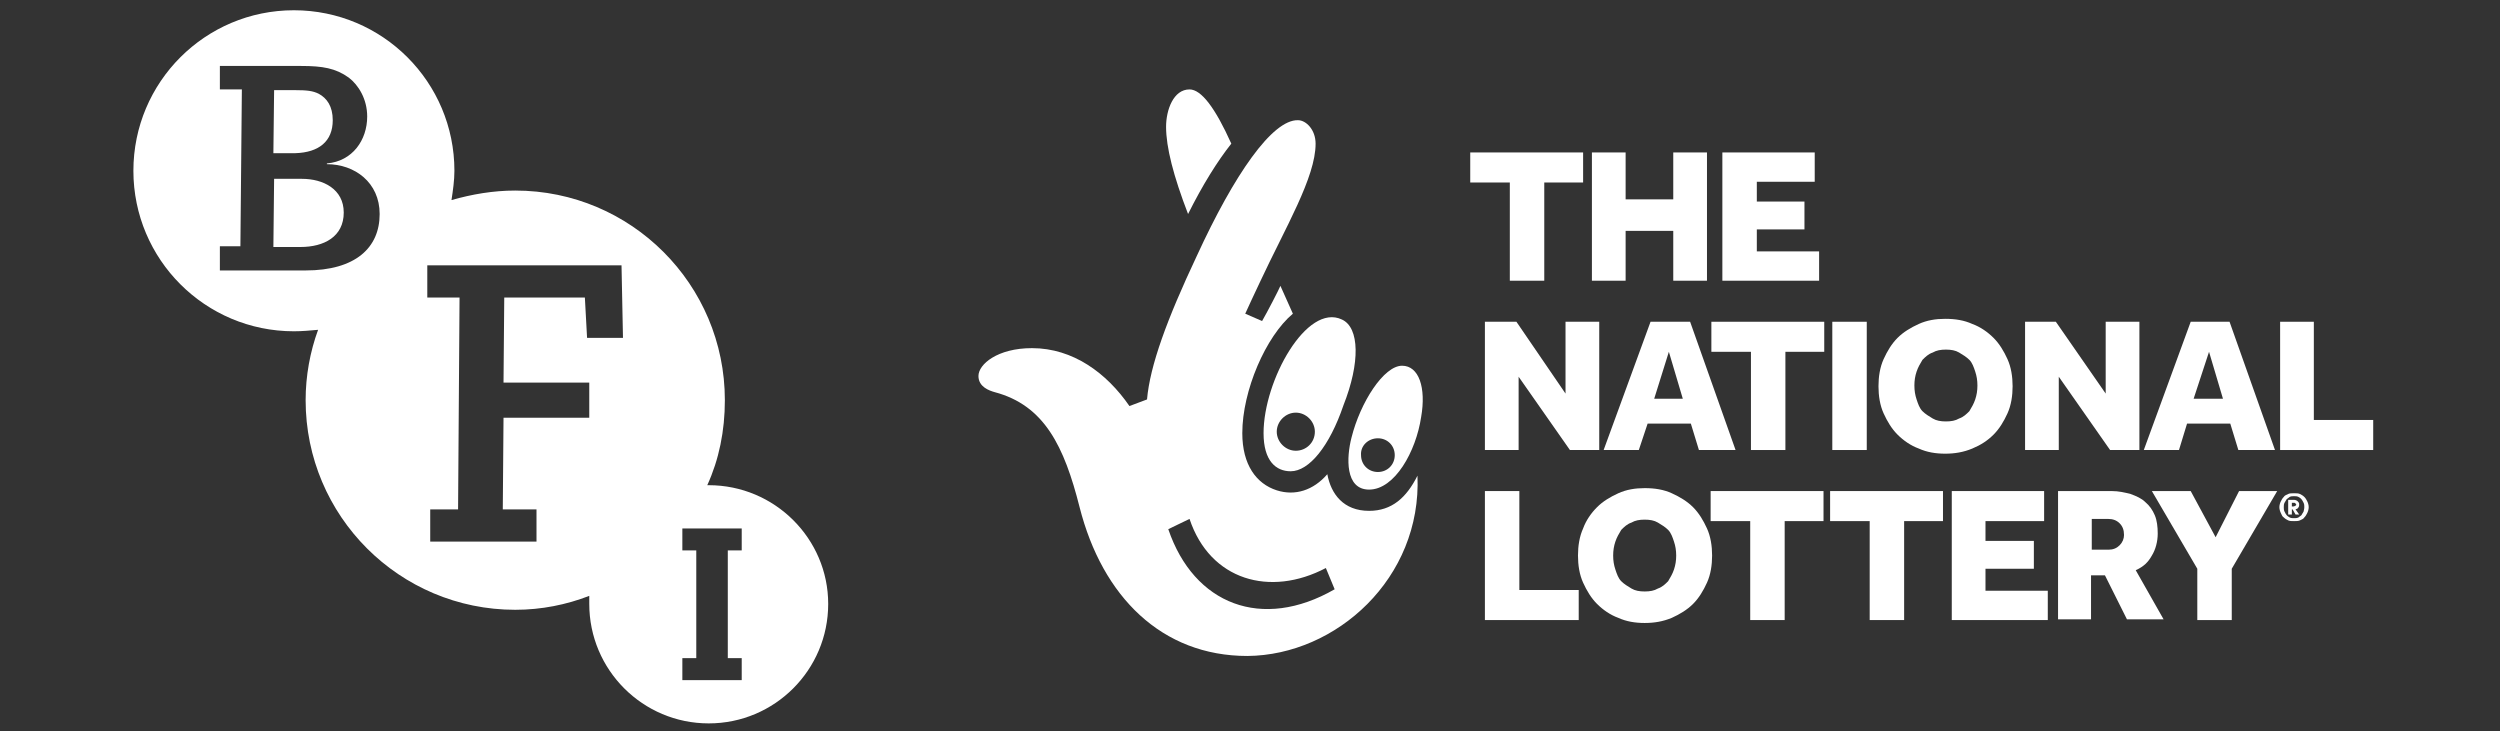 <?xml version="1.0" encoding="utf-8"?>
<!-- Generator: Adobe Illustrator 27.8.0, SVG Export Plug-In . SVG Version: 6.00 Build 0)  -->
<svg version="1.1" xmlns="http://www.w3.org/2000/svg" xmlns:xlink="http://www.w3.org/1999/xlink" x="0px" y="0px"
	 viewBox="0 0 341.1 99.8" enable-background="new 0 0 341.1 99.8" xml:space="preserve">
<rect x="0" y="0" width="341.1" height="99.8" fill="#333333" stroke="none"/>
<g id="guides" display="none">
	<rect x="-20.8" y="-27.8" display="inline" fill="#58585A" width="382.6" height="155.4"/>
</g>
<g id="Logos">
	<g>
		<g>
			<g>
				<path fill="#FFFFFF" d="M45.4,16.4c0-1.9-0.8-3-1.9-3.6c-0.8-0.4-1.6-0.5-3.2-0.5h-2.9l-0.1,8.6h3
					C43.5,20.8,45.4,19.3,45.4,16.4z M41.2,24.4h-3.8l-0.1,9.3H41c3.2,0,5.9-1.4,5.9-4.7C46.9,25.8,44.1,24.4,41.2,24.4z M96.7,66.2
					c-0.1,0-0.2,0-0.2,0c1.6-3.5,2.4-7.4,2.4-11.6c0-15.8-12.8-28.6-28.6-28.6c-3,0-5.9,0.5-8.7,1.3c0.2-1.3,0.4-2.7,0.4-4
					c0-12.1-9.8-21.9-21.9-21.9c-12.1,0-21.9,9.8-21.9,21.9c0,12.1,9.8,21.9,21.9,21.9c1.1,0,2.2-0.1,3.3-0.2
					c-1.1,3-1.7,6.3-1.7,9.6c0,15.8,12.8,28.6,28.6,28.6c3.6,0,7-0.7,10.1-1.9c0,0.4,0,0.7,0,1.1c0,9,7.3,16.3,16.3,16.3
					c9,0,16.3-7.3,16.3-16.3C113,73.5,105.7,66.2,96.7,66.2z M41.7,36.9H30v-3.3h2.8L33,12.2h-3V9h11.1c2.9,0,4.7,0.3,6.5,1.6
					c1.3,1,2.5,2.9,2.5,5.3c0,3.2-2,6.1-5.5,6.4v0.1c3.8,0,7.2,2.5,7.2,6.8C51.8,33.8,48.5,36.9,41.7,36.9z M80.1,46.1l-0.3-5.5
					H68.8l-0.1,11.6h11.7V57H68.7l-0.1,12.5h4.6v4.4H58.7v-4.4h3.8l0.2-28.9h-4.4v-4.4h26.5l0.2,9.9H80.1z M101.2,75.1h-1.9v14.7
					h1.9v3h-8.1v-3H95V75.1h-1.9v-3h8.1V75.1z"/>
			</g>
			<g>
				<path fill="none" d="M313,68.6h-0.3v0.5h0.2c0.1,0,0.2,0,0.3-0.1c0.1,0,0.1-0.1,0.1-0.2c0-0.1,0-0.2-0.1-0.2
					C313.2,68.6,313.1,68.6,313,68.6z"/>
				<polygon fill="none" points="301.4,48 299.4,54.4 303.4,54.4 				"/>
				<path fill="none" d="M287.7,70.7h-2.2V75h2.3c0.6,0,1.1-0.2,1.5-0.6c0.4-0.4,0.6-0.9,0.6-1.5c0-0.7-0.2-1.2-0.6-1.6
					C288.9,70.9,288.4,70.7,287.7,70.7z"/>
				<polygon fill="none" points="225.7,54.4 229.6,54.4 227.7,48 				"/>
				<path fill="none" d="M269.8,52.6c0-0.7-0.1-1.3-0.3-1.9c-0.2-0.6-0.5-1.1-0.8-1.6c-0.4-0.4-0.8-0.8-1.4-1
					c-0.5-0.3-1.1-0.4-1.8-0.4c-0.7,0-1.3,0.1-1.8,0.4c-0.5,0.3-1,0.6-1.4,1c-0.4,0.4-0.6,1-0.8,1.6c-0.2,0.6-0.3,1.2-0.3,1.9
					c0,0.7,0.1,1.3,0.3,1.9c0.2,0.6,0.5,1.1,0.8,1.6c0.4,0.4,0.8,0.8,1.4,1c0.5,0.3,1.1,0.4,1.8,0.4c0.7,0,1.3-0.1,1.8-0.4
					c0.5-0.3,1-0.6,1.4-1c0.4-0.4,0.6-1,0.8-1.6C269.7,53.9,269.8,53.3,269.8,52.6z"/>
				<path fill="none" d="M227.6,72.3c-0.4-0.4-0.8-0.8-1.4-1c-0.5-0.3-1.1-0.4-1.8-0.4c-0.7,0-1.3,0.1-1.8,0.4c-0.5,0.3-1,0.6-1.4,1
					c-0.4,0.4-0.6,1-0.8,1.6c-0.2,0.6-0.3,1.2-0.3,1.9s0.1,1.3,0.3,1.9c0.2,0.6,0.5,1.1,0.8,1.6c0.4,0.4,0.8,0.8,1.4,1
					c0.5,0.3,1.1,0.4,1.8,0.4c0.7,0,1.3-0.1,1.8-0.4c0.5-0.3,1-0.6,1.4-1c0.4-0.4,0.6-1,0.8-1.6c0.2-0.6,0.3-1.2,0.3-1.9
					s-0.1-1.3-0.3-1.9C228.2,73.3,228,72.8,227.6,72.3z"/>
				<path fill="none" d="M314,68.2c-0.1-0.1-0.3-0.2-0.4-0.3c-0.2-0.1-0.4-0.1-0.6-0.1c-0.2,0-0.4,0-0.6,0.1
					c-0.2,0.1-0.3,0.2-0.4,0.3c-0.1,0.1-0.2,0.3-0.3,0.5c-0.1,0.2-0.1,0.4-0.1,0.6c0,0.2,0,0.4,0.1,0.6c0.1,0.2,0.2,0.3,0.3,0.5
					c0.1,0.1,0.3,0.2,0.4,0.3c0.2,0.1,0.4,0.1,0.6,0.1c0.2,0,0.4,0,0.6-0.1c0.2-0.1,0.3-0.2,0.4-0.3c0.1-0.1,0.2-0.3,0.3-0.5
					c0.1-0.2,0.1-0.4,0.1-0.6c0-0.2,0-0.4-0.1-0.6C314.2,68.5,314.1,68.3,314,68.2z M313.3,70.2l-0.4-0.7h-0.1v0.7h-0.5v-2h0.8
					c0.2,0,0.4,0.1,0.5,0.2c0.1,0.1,0.2,0.3,0.2,0.4c0,0.1,0,0.3-0.1,0.4c-0.1,0.1-0.2,0.2-0.3,0.2l0.5,0.7H313.3z"/>
				<path fill="#FFFFFF" d="M313.6,69.2c0.1-0.1,0.1-0.2,0.1-0.4c0-0.2-0.1-0.3-0.2-0.4c-0.1-0.1-0.3-0.2-0.5-0.2h-0.8v2h0.5v-0.7
					h0.1l0.4,0.7h0.5l-0.5-0.7C313.5,69.4,313.6,69.3,313.6,69.2z M313.2,69c-0.1,0-0.1,0.1-0.3,0.1h-0.2v-0.5h0.3
					c0.1,0,0.1,0,0.2,0.1c0,0,0.1,0.1,0.1,0.2C313.3,68.9,313.2,69,313.2,69z"/>
				<path fill="#FFFFFF" d="M314.4,67.8c-0.2-0.2-0.4-0.3-0.6-0.4c-0.2-0.1-0.5-0.1-0.8-0.1s-0.6,0-0.8,0.1
					c-0.2,0.1-0.5,0.2-0.6,0.4c-0.2,0.2-0.3,0.4-0.4,0.6c-0.1,0.2-0.2,0.5-0.2,0.8c0,0.3,0.1,0.6,0.2,0.8c0.1,0.2,0.2,0.5,0.4,0.6
					c0.2,0.2,0.4,0.3,0.6,0.4c0.2,0.1,0.5,0.1,0.8,0.1s0.6,0,0.8-0.1c0.2-0.1,0.5-0.2,0.6-0.4c0.2-0.2,0.3-0.4,0.4-0.6
					c0.1-0.2,0.2-0.5,0.2-0.8c0-0.3-0.1-0.6-0.2-0.8C314.7,68.2,314.6,68,314.4,67.8z M314.3,69.8c-0.1,0.2-0.2,0.3-0.3,0.5
					c-0.1,0.1-0.3,0.2-0.4,0.3c-0.2,0.1-0.4,0.1-0.6,0.1c-0.2,0-0.4,0-0.6-0.1c-0.2-0.1-0.3-0.2-0.4-0.3c-0.1-0.1-0.2-0.3-0.3-0.5
					c-0.1-0.2-0.1-0.4-0.1-0.6c0-0.2,0-0.4,0.1-0.6c0.1-0.2,0.2-0.3,0.3-0.5c0.1-0.1,0.3-0.2,0.4-0.3c0.2-0.1,0.4-0.1,0.6-0.1
					c0.2,0,0.4,0,0.6,0.1c0.2,0.1,0.3,0.2,0.4,0.3c0.1,0.1,0.2,0.3,0.3,0.5c0.1,0.2,0.1,0.4,0.1,0.6
					C314.4,69.5,314.3,69.7,314.3,69.8z"/>
				<polygon fill="#FFFFFF" points="206,38.3 210.7,38.3 210.7,24.9 216,24.9 216,20.8 200.6,20.8 200.6,24.9 206,24.9 				"/>
				<polygon fill="#FFFFFF" points="221.8,31.5 228.3,31.5 228.3,38.3 232.9,38.3 232.9,20.8 228.3,20.8 228.3,27.2 221.8,27.2 
					221.8,20.8 217.2,20.8 217.2,38.3 221.8,38.3 				"/>
				<polygon fill="#FFFFFF" points="248.2,34.3 239.7,34.3 239.7,31.3 246.2,31.3 246.2,27.5 239.7,27.5 239.7,24.8 247.6,24.8 
					247.6,20.8 235,20.8 235,38.3 248.2,38.3 				"/>
				<polygon fill="#FFFFFF" points="213.6,53.7 206.9,43.9 202.6,43.9 202.6,61.4 207.2,61.4 207.2,51.4 214.2,61.4 218.2,61.4 
					218.2,43.9 213.6,43.9 				"/>
				<path fill="#FFFFFF" d="M225.2,43.9l-6.4,17.5h4.8l1.2-3.6h5.9l1.1,3.6h5l-6.2-17.5H225.2z M225.7,54.4l2-6.4l1.9,6.4H225.7z"/>
				<polygon fill="#FFFFFF" points="233.5,48 238.9,48 238.9,61.4 243.6,61.4 243.6,48 248.9,48 248.9,43.9 233.5,43.9 				"/>
				<rect x="250" y="43.9" fill="#FFFFFF" width="4.7" height="17.5"/>
				<path fill="#FFFFFF" d="M272,59.3c0.8-0.8,1.4-1.8,1.9-2.9c0.5-1.1,0.7-2.4,0.7-3.7c0-1.3-0.2-2.6-0.7-3.7
					c-0.5-1.1-1.1-2.1-1.9-2.9c-0.8-0.8-1.8-1.5-2.9-1.9c-1.1-0.5-2.3-0.7-3.7-0.7c-1.3,0-2.5,0.2-3.6,0.7c-1.1,0.5-2.1,1.1-2.9,1.9
					c-0.8,0.8-1.4,1.8-1.9,2.9c-0.5,1.1-0.7,2.4-0.7,3.7c0,1.3,0.2,2.6,0.7,3.7c0.5,1.1,1.1,2.1,1.9,2.9c0.8,0.8,1.8,1.5,2.9,1.9
					c1.1,0.5,2.3,0.7,3.6,0.7c1.3,0,2.5-0.2,3.7-0.7C270.3,60.7,271.2,60.1,272,59.3z M267.3,57.1c-0.5,0.3-1.1,0.4-1.8,0.4
					c-0.7,0-1.3-0.1-1.8-0.4c-0.5-0.3-1-0.6-1.4-1c-0.4-0.4-0.6-1-0.8-1.6c-0.2-0.6-0.3-1.2-0.3-1.9c0-0.7,0.1-1.3,0.3-1.9
					c0.2-0.6,0.5-1.1,0.8-1.6c0.4-0.4,0.8-0.8,1.4-1c0.5-0.3,1.1-0.4,1.8-0.4c0.7,0,1.3,0.1,1.8,0.4c0.5,0.3,1,0.6,1.4,1
					c0.4,0.4,0.6,1,0.8,1.6c0.2,0.6,0.3,1.2,0.3,1.9c0,0.7-0.1,1.3-0.3,1.9c-0.2,0.6-0.5,1.1-0.8,1.6
					C268.3,56.5,267.9,56.9,267.3,57.1z"/>
				<polygon fill="#FFFFFF" points="291.9,61.4 291.9,43.9 287.3,43.9 287.3,53.7 280.5,43.9 276.3,43.9 276.3,61.4 280.9,61.4 
					280.9,51.4 287.9,61.4 				"/>
				<path fill="#FFFFFF" d="M298.4,57.8h5.9l1.1,3.6h5l-6.2-17.5h-5.3l-6.4,17.5h4.8L298.4,57.8z M301.4,48l1.9,6.4h-4L301.4,48z"/>
				<polygon fill="#FFFFFF" points="315.7,57.3 315.7,43.9 311.1,43.9 311.1,61.4 323.8,61.4 323.8,57.3 				"/>
				<polygon fill="#FFFFFF" points="207.3,67 202.6,67 202.6,84.6 215.4,84.6 215.4,80.5 207.3,80.5 				"/>
				<path fill="#FFFFFF" d="M231,69.2c-0.8-0.8-1.8-1.4-2.9-1.9c-1.1-0.5-2.3-0.7-3.7-0.7c-1.3,0-2.5,0.2-3.6,0.7
					c-1.1,0.5-2.1,1.1-2.9,1.9c-0.8,0.8-1.5,1.8-1.9,2.9c-0.5,1.1-0.7,2.4-0.7,3.7c0,1.3,0.2,2.6,0.7,3.7c0.5,1.1,1.1,2.1,1.9,2.9
					c0.8,0.8,1.8,1.5,2.9,1.9c1.1,0.5,2.3,0.7,3.6,0.7c1.3,0,2.5-0.2,3.7-0.7c1.1-0.5,2.1-1.1,2.9-1.9c0.8-0.8,1.4-1.8,1.9-2.9
					c0.5-1.1,0.7-2.4,0.7-3.7c0-1.3-0.2-2.6-0.7-3.7C232.4,71,231.8,70,231,69.2z M228.4,77.7c-0.2,0.6-0.5,1.1-0.8,1.6
					c-0.4,0.4-0.8,0.8-1.4,1c-0.5,0.3-1.1,0.4-1.8,0.4c-0.7,0-1.3-0.1-1.8-0.4c-0.5-0.3-1-0.6-1.4-1c-0.4-0.4-0.6-1-0.8-1.6
					c-0.2-0.6-0.3-1.2-0.3-1.9s0.1-1.3,0.3-1.9c0.2-0.6,0.5-1.1,0.8-1.6c0.4-0.4,0.8-0.8,1.4-1c0.5-0.3,1.1-0.4,1.8-0.4
					c0.7,0,1.3,0.1,1.8,0.4c0.5,0.3,1,0.6,1.4,1c0.4,0.4,0.6,1,0.8,1.6c0.2,0.6,0.3,1.2,0.3,1.9S228.6,77.1,228.4,77.7z"/>
				<polygon fill="#FFFFFF" points="233.4,71.1 238.8,71.1 238.8,84.6 243.5,84.6 243.5,71.1 248.8,71.1 248.8,67 233.4,67 				"/>
				<polygon fill="#FFFFFF" points="249.7,71.1 255.1,71.1 255.1,84.6 259.8,84.6 259.8,71.1 265.1,71.1 265.1,67 249.7,67 				"/>
				<polygon fill="#FFFFFF" points="270.9,77.6 277.5,77.6 277.5,73.8 270.9,73.8 270.9,71.1 278.9,71.1 278.9,67 266.3,67 
					266.3,84.6 279.4,84.6 279.4,80.6 270.9,80.6 				"/>
				<path fill="#FFFFFF" d="M293.6,75.8c0.5-0.8,0.8-1.9,0.8-3c0-0.9-0.1-1.8-0.4-2.5c-0.3-0.7-0.7-1.3-1.3-1.8
					c-0.5-0.5-1.2-0.8-2-1.1c-0.8-0.2-1.6-0.4-2.6-0.4h-7.3v17.5h4.5v-6h1.9l3,6h5l-3.8-6.7C292.5,77.3,293.1,76.7,293.6,75.8z
					 M289.2,74.4c-0.4,0.4-0.9,0.6-1.5,0.6h-2.3v-4.2h2.2c0.7,0,1.2,0.2,1.6,0.6c0.4,0.4,0.6,0.9,0.6,1.6
					C289.8,73.5,289.6,74,289.2,74.4z"/>
				<polygon fill="#FFFFFF" points="302.3,73.3 298.9,67 293.6,67 299.8,77.6 299.8,84.6 304.5,84.6 304.5,77.6 310.7,67 305.5,67 
									"/>
			</g>
		</g>
		<path fill="#FFFFFF" d="M193.4,64.9c-1.5,3-3.5,4.8-6.6,4.8c-3.5,0-5.2-2.3-5.7-5c-1.9,2.2-4.4,3-6.9,2.2
			c-2.8-0.9-4.7-3.5-4.7-7.8c0-5.8,3.2-13.2,6.9-16.3l-1.7-3.8c-0.2,0.5-1.8,3.6-2.5,4.8l-2.3-1c0,0,1.6-3.5,2-4.3
			c3.5-7.5,7.6-14.3,7.6-18.9c0-1.9-1.3-3.2-2.4-3.2c-3.5-0.1-8.7,7.4-13.8,18.5c-4.1,8.7-6.4,15-6.8,19.6l-2.4,0.9
			c-3.1-4.5-7.7-7.9-13.3-7.9c-4.7,0-7.3,2.2-7.3,3.8c0,1.5,1.5,2,2.2,2.2c6.8,1.8,9.5,7.4,11.6,15.7c3.1,12.2,11.2,20.3,22.9,20.3
			C182.3,89.4,194,78.9,193.4,64.9z M159.4,72.2l2.9-1.4c2.8,8.4,11,10.7,18.6,6.7l1.2,2.9C172.2,86.1,162.9,82.5,159.4,72.2z"/>
		<path fill="#FFFFFF" d="M168,19.6c-2.2-4.9-4.1-7.4-5.7-7.4c-2.2,0-3.2,2.8-3.2,5.1c0,2.8,1,6.7,3,11.9
			C164.1,25.2,166.1,22,168,19.6z"/>
		<path fill="#FFFFFF" d="M172.4,59.1c0,3.8,1.7,5.2,3.7,5.2c2.5,0,5.3-3.4,7.2-9c2.3-5.8,2.2-10.6-0.2-11.7
			C178.3,41.3,172.4,51.9,172.4,59.1z M176.8,61.5c-1.4,0-2.6-1.2-2.6-2.6c0-1.4,1.2-2.6,2.6-2.6c1.4,0,2.6,1.2,2.6,2.6
			C179.4,60.4,178.2,61.5,176.8,61.5z"/>
		<path fill="#FFFFFF" d="M186.8,66.8c3.5,0,6.4-5.2,7.1-9.9c0.7-4-0.3-7-2.6-7c-2.5,0-5.7,5-6.9,9.8
			C183.7,62.4,183.5,66.8,186.8,66.8z M188,59.8c1.3,0,2.3,1,2.3,2.3c0,1.3-1,2.3-2.3,2.3c-1.3,0-2.3-1-2.3-2.3
			C185.6,60.8,186.7,59.8,188,59.8z"/>
	</g>
</g>
</svg>
